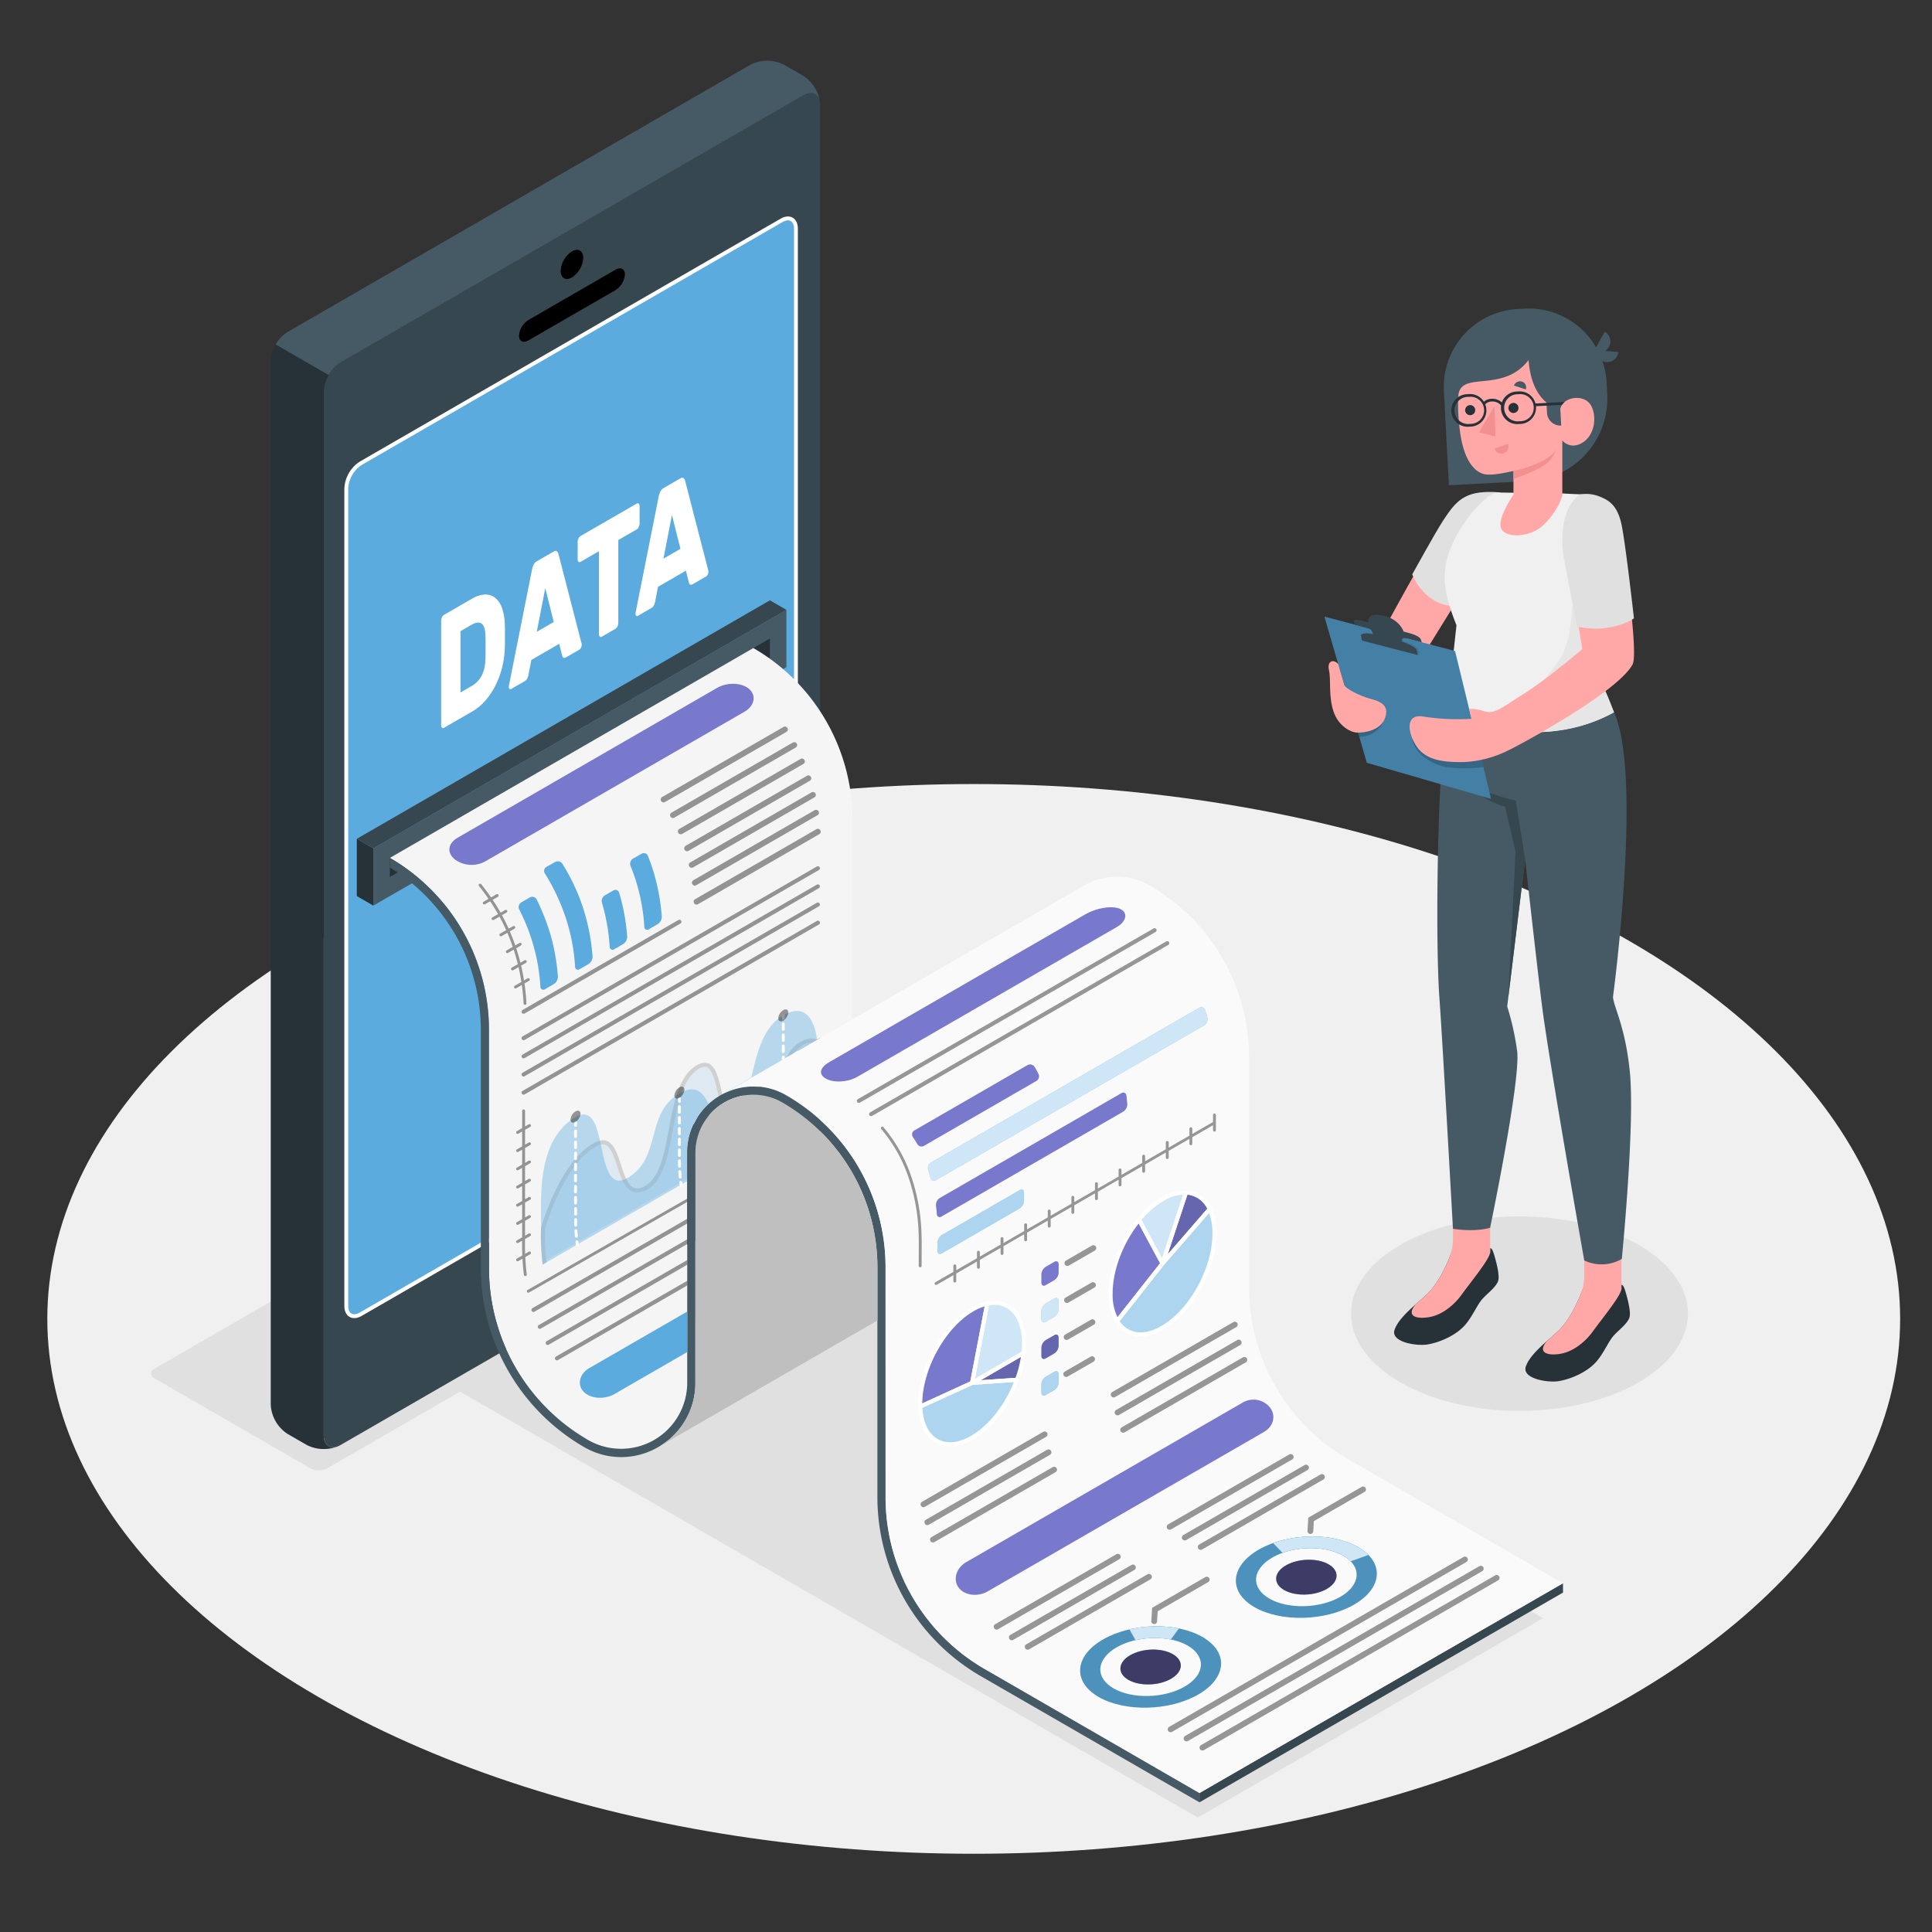 <svg xmlns="http://www.w3.org/2000/svg" xmlns:xlink="http://www.w3.org/1999/xlink" width="500" height="500" viewBox="0 0 500 500">
  <rect x="0" y="0" width="500" height="500" fill="#333333" stroke="none"/>
  <defs>
    <clipPath id="clip-path">
      <path id="Path_94" data-name="Path 94" d="M220.625,263.771,199.9,275.736l-12.738,7.348a13.579,13.579,0,0,0-1.2.695,16.884,16.884,0,0,0-8.1,14.527l-.011,59.55a16.852,16.852,0,0,1-6.832,13.665,17.251,17.251,0,0,1-10.306,3.463,16.967,16.967,0,0,1-8.517-2.316,51.317,51.317,0,0,1-25.654-44.435V266.461a51.306,51.306,0,0,0-25.655-44.435l94.075-54.316h0a51.357,51.357,0,0,1,25.666,44.456v26.908C220.635,246.769,220.625,263.771,220.625,263.771Z" fill="none"/>
    </clipPath>
    <clipPath id="clip-Mesa_de_trabajo_1">
      <rect width="500" height="500"/>
    </clipPath>
  </defs>
  <g id="Mesa_de_trabajo_1" data-name="Mesa de trabajo 1" clip-path="url(#clip-Mesa_de_trabajo_1)">
    <g id="Floor">
      <ellipse id="Floor-2" data-name="Floor" cx="239.756" cy="138.423" rx="239.756" ry="138.423" transform="translate(12.244 202.908)" fill="#f0f0f0"/>
    </g>
    <g id="Shadows">
      <ellipse id="Shadow" cx="43.59" cy="25.167" rx="43.59" ry="25.167" transform="translate(349.657 314.801)" fill="#e0e0e0"/>
      <path id="Shadow-2" data-name="Shadow" d="M115,357.806,309.98,470.381l89.365-51.595-195.019-112.6Z" fill="#e0e0e0"/>
      <path id="Shadow-3" data-name="Shadow" d="M80.34,380.008l-40.353-23.3a1.32,1.32,0,0,1,0-2.5l141.9-81.928a4.781,4.781,0,0,1,4.33,0l40.351,23.3a1.32,1.32,0,0,1,0,2.5L84.67,380.008A4.781,4.781,0,0,1,80.34,380.008Z" fill="#e0e0e0"/>
    </g>
    <g id="Device">
      <g id="Device-2" data-name="Device">
        <g id="Device-3" data-name="Device">
          <g id="Group_1" data-name="Group 1">
            <path id="Path_1" data-name="Path 1" d="M207.9,24.664,88.134,93.8a9.662,9.662,0,0,0-4.351,7.548V371.457c0,2.775,1.953,3.906,4.351,2.512L207.9,304.829a9.66,9.66,0,0,0,4.351-7.548V27.176C212.256,24.4,210.3,23.271,207.9,24.664Zm-1.919,247.729c0,2.375-1.667,3.889-3.733,5.077l-108.9,62.871c-2.055,1.188-3.734.229-3.734-2.158V126.6a8.29,8.29,0,0,1,3.734-6.474l108.9-62.861c2.066-1.2,3.733-.228,3.733,2.147Z" fill="#37474f"/>
          </g>
          <g id="Group_2" data-name="Group 2">
            <path id="Path_2" data-name="Path 2" d="M87.591,374.244a9.749,9.749,0,0,1-8.174-.27L74.436,371.1a9.6,9.6,0,0,1-4.367-7.548V93.459a8.23,8.23,0,0,1,.754-3.256,10.468,10.468,0,0,1,.518-1.046.011.011,0,0,0,.011-.011l13.705,7.915h.011a11.938,11.938,0,0,0-.755,1.6,7.927,7.927,0,0,0-.528,2.7V371.461C83.785,374.017,85.445,375.182,87.591,374.244Z" fill="#263238"/>
          </g>
          <path id="Path_3" data-name="Path 3" d="M149.055,315.663c3.8-2.192,6.876-.415,6.876,3.97a15.2,15.2,0,0,1-6.876,11.91c-3.8,2.192-6.876.415-6.876-3.97A15.2,15.2,0,0,1,149.055,315.663Z" fill="#27debf"/>
          <g id="Group_3" data-name="Group 3">
            <path id="Path_4" data-name="Path 4" d="M148.02,65.059c1.612-.931,2.919-.176,2.919,1.686A6.454,6.454,0,0,1,148.02,71.8c-1.613.932-2.92.177-2.92-1.685A6.451,6.451,0,0,1,148.02,65.059Z"/>
            <path id="Path_5" data-name="Path 5" d="M136.748,82.819,159.292,69.8c1.345-.776,2.435-.225,2.435,1.232a5.223,5.223,0,0,1-2.435,4.045L136.747,88.1c-1.345.776-2.435.224-2.435-1.232A5.225,5.225,0,0,1,136.748,82.819Z"/>
          </g>
          <path id="Path_6" data-name="Path 6" d="M205.986,272.171c0,2.375-1.667,3.889-3.733,5.076l-108.9,62.872c-2.055,1.187-3.734.228-3.734-2.158V126.377a8.291,8.291,0,0,1,3.734-6.475l108.9-62.86c2.066-1.2,3.733-.228,3.733,2.147Z" fill="#5babde" stroke="#fff" stroke-miterlimit="10" stroke-width="1"/>
          <g id="Group_4" data-name="Group 4">
            <path id="Path_7" data-name="Path 7" d="M212.213,26.485c-.313-2.265-2.124-3.084-4.3-1.823L88.13,93.8a8.871,8.871,0,0,0-3.073,3.257L71.352,89.146a8.827,8.827,0,0,1,3.084-3.235L194.194,16.758a9.618,9.618,0,0,1,8.713,0l5,2.868A9.77,9.77,0,0,1,212.213,26.485Z" fill="#455a64"/>
          </g>
        </g>
        <g id="Group_5" data-name="Group 5">
          <path id="Path_8" data-name="Path 8" d="M122.08,154.983a7.333,7.333,0,0,1,3.417-1.118,4.017,4.017,0,0,1,2.671.86,5.829,5.829,0,0,1,1.763,2.677,14.143,14.143,0,0,1,.717,4.282q.03.861.029,1.591v2.778c0,.473-.009.994-.029,1.56a24.05,24.05,0,0,1-.7,5.125,22.441,22.441,0,0,1-1.722,4.668,18.551,18.551,0,0,1-2.618,3.913,13.386,13.386,0,0,1-3.389,2.812l-7.323,4.229a.393.393,0,0,1-.514-.038.888.888,0,0,1-.217-.668V160.682a2.127,2.127,0,0,1,.217-.918,1.364,1.364,0,0,1,.514-.631Zm3.552,9.431q-.164-4.709-3.689-2.672l-2.765,1.6V179.2l2.9-1.675q3.416-1.973,3.552-6.851c.017-.6.027-1.151.027-1.666v-2.985C125.659,165.525,125.649,164.988,125.632,164.414Z" fill="#fff"/>
          <path id="Path_9" data-name="Path 9" d="M143.313,142.724q.543-.312.827-.019a1.593,1.593,0,0,1,.394.692l5.911,22.89a2.084,2.084,0,0,1,.109.565,1.742,1.742,0,0,1-.176.748,1.108,1.108,0,0,1-.42.514l-3.417,1.973q-.543.313-.774.092a.947.947,0,0,1-.284-.525l-.759-3.027-7.213,4.165-.76,3.9a3.1,3.1,0,0,1-.285.854,1.832,1.832,0,0,1-.774.8l-3.416,1.972a.321.321,0,0,1-.421-.028.731.731,0,0,1-.175-.546,3.618,3.618,0,0,1,.108-.688l5.912-29.717a5.42,5.42,0,0,1,.393-1.146,2.007,2.007,0,0,1,.827-.937Zm-4.393,20.782,4.393-2.536-2.2-8.753Z" fill="#fff"/>
          <path id="Path_10" data-name="Path 10" d="M164.792,130.323a.394.394,0,0,1,.515.037.894.894,0,0,1,.217.667v4.426a2.142,2.142,0,0,1-.217.919,1.38,1.38,0,0,1-.515.632l-4.773,2.756v21.418a2.142,2.142,0,0,1-.217.919,1.4,1.4,0,0,1-.515.632l-3.553,2.05a.391.391,0,0,1-.515-.037.888.888,0,0,1-.216-.668V142.656l-4.774,2.756a.394.394,0,0,1-.515-.037.886.886,0,0,1-.217-.668v-4.426a2.12,2.12,0,0,1,.217-.919,1.375,1.375,0,0,1,.515-.631Z" fill="#fff"/>
          <path id="Path_11" data-name="Path 11" d="M176.1,123.794c.362-.208.637-.214.828-.019a1.607,1.607,0,0,1,.393.692l5.911,22.891a2.04,2.04,0,0,1,.109.564,1.727,1.727,0,0,1-.176.748,1.116,1.116,0,0,1-.42.515l-3.417,1.972q-.543.313-.773.092a.943.943,0,0,1-.285-.524l-.759-3.028-7.213,4.165-.76,3.9a3.1,3.1,0,0,1-.285.853,1.829,1.829,0,0,1-.773.8l-3.417,1.973a.321.321,0,0,1-.421-.029.73.73,0,0,1-.175-.545,3.614,3.614,0,0,1,.108-.689l5.912-29.717a5.413,5.413,0,0,1,.393-1.145,2.014,2.014,0,0,1,.827-.938Zm-4.393,20.782,4.393-2.536-2.2-8.753Z" fill="#fff"/>
        </g>
      </g>
    </g>
    <g id="Character">
      <g id="Character-2" data-name="Character">
        <g id="Group_7" data-name="Group 7">
          <g id="Group_6" data-name="Group 6">
            <path id="Path_12" data-name="Path 12" d="M387.395,127.452c-6.352.3-8.529,1.509-11.854,5.425-3.245,3.823-18.912,32.854-18.912,32.854s2.94,8.24,9.372,7.539l12.028-19.394Z" fill="#ffa8a7"/>
          </g>
        </g>
        <path id="Path_13" data-name="Path 13" d="M388.236,127.465s-4.561-.595-7.815.582-4.88,3.532-7.121,6.954c-1.735,2.647-7.808,13.64-7.808,13.64s2.959,8.228,11.372,8.228Z" fill="#e0e0e0"/>
        <g id="Character-3" data-name="Character">
          <g id="Group_8" data-name="Group 8">
            <path id="Path_14" data-name="Path 14" d="M410,333.908v-1.377c-.542,1.615-3.06,8.565-6.879,12.048-3.036,2.77-7.178,5.968-8.231,9.055-1.1,3.211,5.763,4.289,8.6,3.787,3.3-.583,7.559-2.453,9.88-5.3,1.632-2,2.671-4.381,3.836-5.958s3.851-3.336,4.481-5.161c.346-1-.065-3.2-.551-5.053-.446-1.7-.93-3.572-1.511-3.413,0,.208,0,1.05,0,1.05a7.615,7.615,0,0,1-4.812,1.626C413.4,335.261,409.985,334.982,410,333.908Z" fill="#263238"/>
            <path id="Path_15" data-name="Path 15" d="M400.369,347.015c.941-.84,1.889-1.661,2.748-2.445,2.668-2.434,4.7-6.561,5.87-9.377a13.2,13.2,0,0,0,1.01-5.065v-5.486h9.625v8.929h0v.239l-.049.025c-.463,2-4.88,7.32-7.39,10.789-1.681,2.326-4.878,5.284-8.7,5.794C399.867,350.9,398.017,349.76,400.369,347.015Z" fill="#ffa8a7"/>
            <path id="Path_16" data-name="Path 16" d="M376.023,324.42v-1.377c-.543,1.615-3.061,8.565-6.88,12.049-3.035,2.769-7.177,5.967-8.23,9.054-1.1,3.211,5.763,4.289,8.6,3.787,3.3-.583,7.56-2.453,9.881-5.305,1.631-2,2.671-4.381,3.836-5.957s3.851-3.337,4.481-5.162c.346-1-.065-3.2-.551-5.052-.447-1.7-.93-3.573-1.511-3.414,0,.208,0,1.049,0,1.049a7.605,7.605,0,0,1-4.812,1.627C379.427,325.773,376.011,325.494,376.023,324.42Z" fill="#263238"/>
            <path id="Path_17" data-name="Path 17" d="M366.395,337.527c.942-.84,1.889-1.661,2.749-2.445,2.668-2.434,4.7-6.561,5.87-9.377a13.2,13.2,0,0,0,1.009-5.065v-5.486h9.625v8.929h0v.24l-.048.024c-.464,2-4.881,7.32-7.39,10.789-1.682,2.326-4.879,5.285-8.7,5.794C365.893,341.413,364.043,340.272,366.395,337.527Z" fill="#ffa8a7"/>
            <path id="Path_18" data-name="Path 18" d="M417.706,184.328c7.462,16.3-.269,73.706-.269,73.706.225,2.645,3.248,7.849,4.375,19.488,1.331,13.753-2.089,48.287-2.089,48.287A10.414,10.414,0,0,1,410,326.2s-9.172-52.01-10.9-65.684c-1.505-11.934-4.395-38.174-4.395-38.174l-4.643,38.11a70.915,70.915,0,0,1,2.6,11.778c.779,8.043-7.014,45.492-7.014,45.492s-3.321,1.219-9.625.29c0,0-2.756-49.7-3.483-59.386-1.22-16.272-.467-67.046,2.518-76.678Z" fill="#455a64"/>
            <path id="Path_19" data-name="Path 19" d="M394.7,222.337,392.281,207.2s-10.248-2.123-14.9-6.492c0,0,4.876,6.065,12.119,8.052l2.721,11.654-1.854,37.492Z" fill="#37474f"/>
          </g>
          <path id="Path_20" data-name="Path 20" d="M404.544,127.709h0c2.837.2,3.785.126,5.843.338,4.114.422,5.1,6.439,6.787,9.993a16.375,16.375,0,0,1,.453,12.33l-6.667,19.285s3.122,7.544,6.745,14.673c-16.729,9.337-37.618,4.429-42.648-2.385-.213-1.445,1.08-12.744,1.876-20.125-2.947-7.391-3.724-12.076-2.481-16.962,2.307-9.068,10.575-17.413,12.942-17.4Z" fill="#f0f0f0"/>
          <g id="Group_16" data-name="Group 16">
            <path id="Path_21" data-name="Path 21" d="M418.845,91.1l-3.462-.3a2.672,2.672,0,0,0,1.029-1.035,2.958,2.958,0,0,0-1.11-3.933l-2.233,4.054a20.173,20.173,0,0,0-18.513-10.012l-1.786.1a20.19,20.19,0,0,0-19.089,21.236c.612,11.5,1.289,24.372,1.289,24.372l20.776-1.106A21.366,21.366,0,0,0,415.946,102l-.154-3.036a20.15,20.15,0,0,0-1.1-5.549,2.7,2.7,0,0,0,1.006.294A2.958,2.958,0,0,0,418.845,91.1Z" fill="#455a64"/>
            <g id="Group_9" data-name="Group 9">
              <path id="Path_22" data-name="Path 22" d="M377.409,102.558a40.723,40.723,0,0,0,.171,6.616c.792,10.352,4.288,12.733,6.014,13.381s4.956.026,8.09-.669v6.121s-3.768,5.409-3.341,8.247,6.5,3.19,10.442.186a18.332,18.332,0,0,0,5.541-8.114l0-14.307s2.287,2.737,5.656.232,3.2-8.253,1.056-10.206-6.563-1.125-7.227,1.767c0,0-7.293-.612-8.221-12.624C388.809,102.025,377.839,95.651,377.409,102.558Z" fill="#ffa8a7"/>
            </g>
            <path id="Path_23" data-name="Path 23" d="M403.764,105.01l.273,5.129h0a3.494,3.494,0,0,1-3.676-3.305l-.3-5.724Z" fill="#455a64"/>
            <g id="Group_10" data-name="Group 10">
              <path id="Path_24" data-name="Path 24" d="M390.379,105.635a1.306,1.306,0,1,0,1.3-1.364A1.327,1.327,0,0,0,390.379,105.635Z" fill="#263238"/>
            </g>
            <g id="Group_11" data-name="Group 11">
              <path id="Path_25" data-name="Path 25" d="M390.292,114.82l-3.49,1.321a1.832,1.832,0,0,0,2.376,1.151A1.954,1.954,0,0,0,390.292,114.82Z" fill="#f28f8f"/>
            </g>
            <g id="Group_12" data-name="Group 12">
              <path id="Path_26" data-name="Path 26" d="M391.806,99.782l3.057.987a1.542,1.542,0,0,0-.973-2.016A1.687,1.687,0,0,0,391.806,99.782Z" fill="#455a64"/>
            </g>
            <g id="Group_13" data-name="Group 13">
              <path id="Path_27" data-name="Path 27" d="M379.176,106.2a1.306,1.306,0,1,0,1.3-1.363A1.325,1.325,0,0,0,379.176,106.2Z" fill="#263238"/>
            </g>
            <g id="Group_14" data-name="Group 14">
              <path id="Path_28" data-name="Path 28" d="M386.79,105.093,387,112.95l-4.2-1.059Z" fill="#f28f8f"/>
            </g>
            <g id="Group_15" data-name="Group 15">
              <path id="Path_29" data-name="Path 29" d="M391.684,121.886c3.311-.615,10.063-2.95,10.987-5.718a7.026,7.026,0,0,1-2.22,3.588c-1.955,1.865-8.767,4.205-8.767,4.205Z" fill="#f28f8f"/>
            </g>
          </g>
          <path id="Path_30" data-name="Path 30" d="M400.266,186.137c5.495-1.3,6.539-3.371,5.088-8.828a4.133,4.133,0,0,0-.171-.526c-1.076-2.587-5.369-1.049-5.369-1.049s1.757-2.19,3.729-4.981,2.854-7.407,3.118-10.646.792-9.725.792-9.725,4.274-2.558,2.608-7.238l6.6-4.056,1.242.864a16.773,16.773,0,0,1-.275,10.418l-6.667,19.285a109.145,109.145,0,0,1,6.745,14.673c-12.329,6.881-26.91,6.022-35.745,2.368A48.771,48.771,0,0,0,400.266,186.137Z" fill="#e6e6e6"/>
          <path id="Path_31" data-name="Path 31" d="M404.941,104.021l-7.557.4a4.223,4.223,0,0,0-4.3-3.128l-.651.035a4.223,4.223,0,0,0-3.753,2.815,3.624,3.624,0,0,0-2.515-.939,3.1,3.1,0,0,0-2.139.764,4.2,4.2,0,0,0-3.787-1.991l-.65.034a4.218,4.218,0,0,0,.448,8.425l.651-.034a4.223,4.223,0,0,0,3.988-4.437,4.168,4.168,0,0,0-.309-1.324,2.33,2.33,0,0,1,1.8-.726,2.784,2.784,0,0,1,2.286,1.015l.034-.023a4.269,4.269,0,0,0-.042.857,4.223,4.223,0,0,0,4.436,3.988l.651-.034a4.224,4.224,0,0,0,3.989-4.437c0-.053-.019-.1-.024-.154l6.758-.36A3.639,3.639,0,0,1,404.941,104.021Zm-24.29,5.673-.651.035a3.507,3.507,0,0,1-.372-7l.65-.035a3.507,3.507,0,1,1,.373,7Zm12.844-.684-.65.035a3.507,3.507,0,0,1-.373-7l.65-.035a3.507,3.507,0,1,1,.373,7Z" fill="#263238"/>
        </g>
        <g id="Group_24" data-name="Group 24">
          <g id="Group_17" data-name="Group 17">
            <path id="Path_32" data-name="Path 32" d="M342.777,159.6l33.785,8.9,9.3,38.226-32.121-9.329Z" fill="#5babde"/>
            <path id="Path_33" data-name="Path 33" d="M342.777,159.6l33.785,8.9,9.3,38.226-32.121-9.329Z" opacity="0.25"/>
            <path id="Path_34" data-name="Path 34" d="M365.542,191.168c.215,2.069,1.665,4.463,5.886,6.479s12.443.89,12.443.89l-1.144-4.705Z" opacity="0.2"/>
          </g>
          <g id="Group_18" data-name="Group 18" opacity="0.2">
            <path id="Path_35" data-name="Path 35" d="M358.043,186.666c-.313.857-1.827,3.755-6.221,4.109l-.342-1.179Z"/>
          </g>
          <g id="Group_19" data-name="Group 19" opacity="0.1">
            <path id="Path_36" data-name="Path 36" d="M352.955,165.668l-.279-1.289c-.154-.712,1.829-.742,4.429-.068l4.978,1.291c2.6.674,4.831,1.8,4.985,2.509l.279,1.289Z"/>
          </g>
          <g id="Group_20" data-name="Group 20">
            <path id="Path_37" data-name="Path 37" d="M350.36,160.824c-.1-.445.705-.561,1.794-.261l1.972.545s-.588-2.787,3.786-1.813,5.33,4.139,5.33,4.139l2.1.6c1.163.33,2.216.957,2.354,1.4l.249.8-17.4-4.583S350.458,161.269,350.36,160.824Z" fill="#37474f"/>
          </g>
          <g id="Group_21" data-name="Group 21">
            <path id="Path_38" data-name="Path 38" d="M352.757,162.2c1.6.384,2.257.6,2.5,1.693.272,1.253.383,2.173.383,2.173l7.7,2.035s-.372-1.586-.491-2.205.143-.991,1.369-.666l.1-.491-12.07-3.073Z" fill="#37474f"/>
          </g>
          <g id="Group_22" data-name="Group 22">
            <path id="Path_39" data-name="Path 39" d="M352.492,165.789l-.279-1.289c-.154-.711,1.829-.742,4.429-.068l4.978,1.291c2.6.674,4.831,1.8,4.985,2.51l.279,1.288Z" fill="#37474f"/>
          </g>
          <g id="Group_23" data-name="Group 23">
            <path id="Path_40" data-name="Path 40" d="M346.337,171.868s1.264,4.322,1.553,5.352,4.075,2.882,6.558,3.564,5.2,1.491,4.024,4.964c-1.083,3.2-5.17,3.932-7.25,3.842s-4.93-2.079-6.052-5.285c-1.431-4.089-.66-8.456-1.228-10.844S345.093,170.444,346.337,171.868Z" fill="#ffa8a7"/>
          </g>
        </g>
        <g id="Group_25" data-name="Group 25">
          <path id="Path_41" data-name="Path 41" d="M409.622,127.976c4.381.278,8.91,2.651,9.6,7.913s4.948,32.96,3.276,36.078c-3.867,7.21-29.368,20.923-31.9,22.1a28.572,28.572,0,0,1-11.766,3.155c-3.976.045-9.268-.086-11.943-3.681-2.374-3.191-3.716-9.079,1.648-8.066a58.109,58.109,0,0,0,12.292.54l-.624-2.568a12.224,12.224,0,0,1,4.093.668c2.676.8,5.108-1.5,9.833-4.423,6.094-3.765,15.368-11.725,15.368-11.725l-3.782-23.127S405.586,134.838,409.622,127.976Z" fill="#ffa8a7"/>
          <path id="Path_42" data-name="Path 42" d="M408.829,127.976a9.32,9.32,0,0,1,4.92.442c2.575.981,4.86,2.285,5.929,7.471s3.184,24.142,3.184,24.142-5.61,4.057-14.747,2.129l-3.283-17.2S402.275,132.918,408.829,127.976Z" fill="#e0e0e0"/>
        </g>
      </g>
    </g>
    <g id="Analysis">
      <g id="Analysis-2" data-name="Analysis">
        <g id="Group_28" data-name="Group 28">
          <g id="Group_26" data-name="Group 26">
            <path id="Path_43" data-name="Path 43" d="M96.617,219.555l106.9-61.72v14.812L96.616,234.37Z" fill="#455a64"/>
            <path id="Path_44" data-name="Path 44" d="M100.894,222.026v4.936l98.352-56.783v-4.938Z" fill="#263238"/>
            <path id="Path_45" data-name="Path 45" d="M96.617,219.555l-4.276-2.469,106.906-61.721,4.275,2.47Z" fill="#37474f"/>
            <path id="Path_46" data-name="Path 46" d="M92.34,217.087l4.276,2.469V234.37l-4.275-2.47Z" fill="#263238"/>
          </g>
          <g id="Group_27" data-name="Group 27">
            <path id="Path_47" data-name="Path 47" d="M404.508,412.157l-94.086,54.284v-2.411L404.5,409.747Z" fill="#37474f"/>
            <path id="Path_48" data-name="Path 48" d="M220.625,263.771,199.9,275.736l-12.738,7.348a13.579,13.579,0,0,0-1.2.695,16.884,16.884,0,0,0-8.1,14.527l-.011,59.55a16.852,16.852,0,0,1-6.832,13.665,17.251,17.251,0,0,1-10.306,3.463,16.967,16.967,0,0,1-8.517-2.316,51.317,51.317,0,0,1-25.654-44.435V266.461a51.306,51.306,0,0,0-25.655-44.435l94.075-54.316h0a51.357,51.357,0,0,1,25.666,44.456v26.908C220.635,246.769,220.625,263.771,220.625,263.771Z" fill="#f5f5f5"/>
            <path id="Path_49" data-name="Path 49" d="M254.838,431.931a51.288,51.288,0,0,1-25.654-44.425l-.006-59.587a51.162,51.162,0,0,0-4.032-19.928,52.667,52.667,0,0,0-2.842-5.727,51.317,51.317,0,0,0-18.78-18.77h0a17.1,17.1,0,0,0-25.645,14.823l0,6.069-.013-6.08-.011,59.55,0-12.39v12.368A17.117,17.117,0,0,1,152.2,372.668a51.316,51.316,0,0,1-25.655-44.435V266.461a51.312,51.312,0,0,0-25.655-44.435v2.463a49.325,49.325,0,0,1,23.549,41.972v61.772a53.563,53.563,0,0,0,26.708,46.256,19.011,19.011,0,0,0,19.212,0c.368-.21.726-.431,1.084-.673l.032-.021a19,19,0,0,0,8.485-15.939l.01-59.55a15,15,0,0,1,22.5-12.991,49.3,49.3,0,0,1,24.6,42.6v13.826l0,45.761a53.575,53.575,0,0,0,26.708,46.256l56.635,32.681v-2.411Z" fill="#455a64"/>
            <path id="Path_50" data-name="Path 50" d="M404.5,409.747l-94.076,54.284-55.583-32.1a51.288,51.288,0,0,1-25.654-44.425l-.005-59.587a51.18,51.18,0,0,0-4.032-19.928,52.677,52.677,0,0,0-2.843-5.727,51.317,51.317,0,0,0-18.78-18.77,16.9,16.9,0,0,0-16.36-.41l12.738-7.348,25.628-14.8,54.858-31.666.136-.084a16.924,16.924,0,0,1,17.075.01,51.309,51.309,0,0,1,25.655,44.436l.005,59.576a51.318,51.318,0,0,0,25.655,44.435Z" fill="#fafafa"/>
            <path id="Path_51" data-name="Path 51" d="M227.073,327.919a49.3,49.3,0,0,0-24.6-42.6,15,15,0,0,0-22.5,12.991l-.01,59.55a19,19,0,0,1-8.485,15.939l-.032.021c-.358.242-.716.463-1.084.673l56.711-32.744Z" fill="#e0e0e0"/>
            <path id="Path_52" data-name="Path 52" d="M227.073,327.919a49.3,49.3,0,0,0-24.6-42.6,15,15,0,0,0-22.5,12.991l-.01,59.55a19,19,0,0,1-8.485,15.939l-.032.021c-.358.242-.716.463-1.084.673l56.711-32.744Z" opacity="0.15"/>
          </g>
        </g>
        <g id="Group_68" data-name="Group 68">
          <g id="Group_67" data-name="Group 67" clip-path="url(#clip-path)">
            <g id="Group_66" data-name="Group 66">
              <path id="Path_53" data-name="Path 53" d="M117.6,222.322a7.323,7.323,0,0,0,7.988.6l67.13-38.758c2.517-1.454,3.112-4.173,1.142-5.871s-5.744-1.727-8.262-.274L118.438,216.8C115.92,218.253,115.623,220.63,117.6,222.322Z" fill="#7878cc"/>
              <g id="Group_29" data-name="Group 29">
                <path id="Path_54" data-name="Path 54" d="M171.727,207.662a.746.746,0,0,1-.375-1.392l31.388-18.122a.746.746,0,1,1,.746,1.291L172.1,207.562A.75.75,0,0,1,171.727,207.662Z" opacity="0.4"/>
              </g>
              <g id="Group_30" data-name="Group 30">
                <path id="Path_55" data-name="Path 55" d="M174.149,211.7a.746.746,0,0,1-.374-1.392l31.387-18.122a.746.746,0,1,1,.746,1.291L174.521,211.6A.741.741,0,0,1,174.149,211.7Z" opacity="0.4"/>
              </g>
              <g id="Group_31" data-name="Group 31">
                <path id="Path_56" data-name="Path 56" d="M176.184,215.912a.746.746,0,0,1-.374-1.392L207.2,196.4a.746.746,0,0,1,.746,1.291l-31.387,18.123A.743.743,0,0,1,176.184,215.912Z" opacity="0.4"/>
              </g>
              <g id="Group_32" data-name="Group 32">
                <path id="Path_57" data-name="Path 57" d="M177.819,220.289a.746.746,0,0,1-.374-1.392l31.386-18.122a.746.746,0,1,1,.746,1.292l-31.386,18.121A.741.741,0,0,1,177.819,220.289Z" opacity="0.4"/>
              </g>
              <g id="Group_33" data-name="Group 33">
                <path id="Path_58" data-name="Path 58" d="M179.014,224.579a.746.746,0,0,1-.375-1.392l31.387-18.122a.746.746,0,0,1,.746,1.292l-31.386,18.121A.741.741,0,0,1,179.014,224.579Z" opacity="0.4"/>
              </g>
              <g id="Group_34" data-name="Group 34">
                <path id="Path_59" data-name="Path 59" d="M179.821,229.19a.746.746,0,0,1-.375-1.392l31.387-18.123a.746.746,0,0,1,.746,1.292l-31.386,18.122A.744.744,0,0,1,179.821,229.19Z" opacity="0.4"/>
              </g>
              <g id="Group_35" data-name="Group 35">
                <path id="Path_60" data-name="Path 60" d="M180.26,234.11a.746.746,0,0,1-.375-1.392L211.273,214.6a.746.746,0,1,1,.746,1.292l-31.387,18.121A.741.741,0,0,1,180.26,234.11Z" opacity="0.4"/>
              </g>
              <g id="Group_36" data-name="Group 36">
                <path id="Path_61" data-name="Path 61" d="M135.509,269.2a.526.526,0,0,1-.264-.982l76.158-43.97a.526.526,0,0,1,.527.911l-76.158,43.97A.525.525,0,0,1,135.509,269.2Z" opacity="0.4"/>
                <path id="Path_62" data-name="Path 62" d="M135.509,273.9a.526.526,0,0,1-.264-.981L211.4,228.943a.526.526,0,0,1,.527.911l-76.158,43.971A.515.515,0,0,1,135.509,273.9Z" opacity="0.4"/>
                <path id="Path_63" data-name="Path 63" d="M135.509,278.6a.527.527,0,0,1-.264-.982L211.4,233.644a.526.526,0,1,1,.527.911l-76.158,43.971A.525.525,0,0,1,135.509,278.6Z" opacity="0.4"/>
                <path id="Path_64" data-name="Path 64" d="M135.509,283.3a.526.526,0,0,1-.264-.982l76.158-43.97a.526.526,0,1,1,.527.91l-76.158,43.971A.525.525,0,0,1,135.509,283.3Z" opacity="0.4"/>
              </g>
              <g id="Group_41" data-name="Group 41">
                <g id="Group_38" data-name="Group 38">
                  <g id="Group_37" data-name="Group 37">
                    <path id="Path_65" data-name="Path 65" d="M135.509,262.361a.527.527,0,0,1-.264-.982l40.319-23.28a.526.526,0,1,1,.527.911l-40.319,23.28A.525.525,0,0,1,135.509,262.361Z" opacity="0.4"/>
                  </g>
                </g>
                <g id="Group_39" data-name="Group 39">
                  <path id="Path_66" data-name="Path 66" d="M134.372,235.369a49.624,49.624,0,0,1,3.734,9.528,49.123,49.123,0,0,1,1.745,10.429.761.761,0,0,0,1.236.654l2.242-1.294a2.294,2.294,0,0,0,1.053-1.971,53.483,53.483,0,0,0-1.887-10.733,57.814,57.814,0,0,0-3.608-9.22,1.271,1.271,0,0,0-1.771-.5l-2.205,1.273A1.4,1.4,0,0,0,134.372,235.369Z" fill="#5babde"/>
                </g>
                <g id="Group_40" data-name="Group 40">
                  <path id="Path_67" data-name="Path 67" d="M141.022,226.062a52.989,52.989,0,0,1,5.4,11.5,49.694,49.694,0,0,1,2.408,12.587.752.752,0,0,0,1.222.656l2.241-1.294a2.314,2.314,0,0,0,1.063-1.973,53.836,53.836,0,0,0-2.451-12.564,51.634,51.634,0,0,0-5.359-11.425,1.425,1.425,0,0,0-1.869-.462l-2.231,1.24A1.2,1.2,0,0,0,141.022,226.062Z" fill="#5babde"/>
                </g>
                <path id="Path_68" data-name="Path 68" d="M155.377,232.391" fill="#27debf"/>
                <path id="Path_69" data-name="Path 69" d="M158.72,230.461l-2.2,1.272a1.708,1.708,0,0,0-.733,1.909,51.339,51.339,0,0,1,2,11.337.751.751,0,0,0,1.222.655l2.241-1.294a2.314,2.314,0,0,0,1.063-1.973,53.532,53.532,0,0,0-2.065-11.305A1,1,0,0,0,158.72,230.461Z" fill="#5babde"/>
                <path id="Path_70" data-name="Path 70" d="M167.684,221.517a1.126,1.126,0,0,0-1.646-.565l-2.22,1.263a1.539,1.539,0,0,0-.642,1.867q.6,1.509,1.161,3.136a49.694,49.694,0,0,1,2.408,12.587.751.751,0,0,0,1.222.656l2.241-1.294a2.316,2.316,0,0,0,1.062-1.973,53.786,53.786,0,0,0-2.451-12.564Q168.29,223.033,167.684,221.517Z" fill="#5babde"/>
                <path id="Path_71" data-name="Path 71" d="M137.056,253.329a.37.37,0,0,0-.509-.136l-.938.541c-.2-1.294-.447-2.575-.741-3.835l1.268-.732a.373.373,0,0,0-.372-.646l-1.087.627c-.316-1.269-.668-2.524-1.075-3.755l1.207-.7a.373.373,0,0,0-.373-.646l-1.086.627c-.416-1.2-.863-2.384-1.365-3.543l-.043-.1,1.2-.691a.372.372,0,1,0-.372-.645l-1.13.652q-.781-1.759-1.73-3.5l1.194-.69a.372.372,0,1,0-.372-.645l-1.183.683c-.632-1.117-1.319-2.225-2.052-3.323l1.343-.775a.373.373,0,1,0-.373-.645l-1.389.8c-.791-1.15-1.63-2.289-2.528-3.411a.373.373,0,1,0-.582.466q1.311,1.639,2.463,3.319l-1.28.739a.373.373,0,0,0,.186.7.379.379,0,0,0,.186-.05l1.326-.766q1.1,1.646,2.054,3.322l-1.487.859a.372.372,0,1,0,.372.645l1.476-.852q.948,1.737,1.727,3.5l-1.539.889a.373.373,0,1,0,.373.645l1.471-.849.006.013c.514,1.188.972,2.4,1.394,3.631l-1.574.908a.373.373,0,1,0,.372.646l1.454-.839c.4,1.233.75,2.491,1.061,3.762l-1.56.9a.373.373,0,0,0,.186.7.366.366,0,0,0,.186-.05l1.378-.795c.289,1.264.523,2.548.722,3.846l-1.689.975a.373.373,0,1,0,.373.645l1.442-.833q.327,2.361.454,4.787a.373.373,0,0,0,.373.354h.019a.372.372,0,0,0,.353-.392c-.091-1.74-.264-3.456-.507-5.147l1.183-.683A.372.372,0,0,0,137.056,253.329Z" opacity="0.4"/>
              </g>
              <g id="Group_60" data-name="Group 60">
                <g id="Group_44" data-name="Group 44" opacity="0.15">
                  <g id="Group_42" data-name="Group 42">
                    <path id="Path_72" data-name="Path 72" d="M140.875,326.416a60.636,60.636,0,0,1-.339-8.478c.306-1.085,4.848-16.674,13.2-21.533a5.708,5.708,0,0,1,1.647-.688,3.079,3.079,0,0,1,.684-.081c2.215,0,3.208,3.082,4.169,6.063a30.172,30.172,0,0,0,1.319,3.584c.569,1.2,1.539,2.791,3.383,2.791a4.673,4.673,0,0,0,2.29-.707c4.017-2.289,5.172-8.487,6.4-15.05a74.223,74.223,0,0,1,1.972-8.692c1.219-3.831,2.8-6.2,4.974-7.463a3.857,3.857,0,0,1,1.859-.607c2.328,0,3.209,4.148,4.062,8.158a33.4,33.4,0,0,0,1.692,6.145c.849,1.933,1.965,2.873,3.41,2.873a4.856,4.856,0,0,0,2.409-.756c4.93-2.846,6.422-7.671,7.864-12.336,1.226-3.961,2.382-7.7,5.634-9.594a4.869,4.869,0,0,1,2.418-.759,3.042,3.042,0,0,1,1.064.188,20.8,20.8,0,0,1,.157,2.233l.054,9.445c.088,1.806.208,3.226.375,4.447Z" fill="#5babde"/>
                  </g>
                  <g id="Group_43" data-name="Group 43">
                    <path id="Path_73" data-name="Path 73" d="M212.144,285.876c-.211-1.411-.337-3.011-.421-4.727l-.053-9.443a21.61,21.61,0,0,0-.2-2.6,3.583,3.583,0,0,0-1.548-.347h0a5.351,5.351,0,0,0-2.684.831c-7.253,4.222-4.485,16.728-13.5,21.928a4.361,4.361,0,0,1-2.145.687c-1.344,0-2.25-1.016-2.929-2.56-2.121-4.785-2.063-14.617-6.236-14.617a4.329,4.329,0,0,0-2.123.679c-2.579,1.494-4.126,4.347-5.21,7.758-2.685,8.422-2.527,20.254-8.128,23.444a4.176,4.176,0,0,1-2.03.639c-1.332,0-2.211-1.027-2.907-2.492-1.733-3.633-2.342-9.947-5.963-9.947a3.626,3.626,0,0,0-.795.094,6.2,6.2,0,0,0-1.8.747c-8.906,5.18-13.465,21.907-13.465,21.907a60.941,60.941,0,0,0,.434,9.414l1.031-.6c-.053-.291-.1-.547-.162-1.122a60.014,60.014,0,0,1-.254-7.535c.422-1.475,4.887-16.472,12.949-21.161a5.187,5.187,0,0,1,1.5-.628,2.576,2.576,0,0,1,.564-.068c1.831,0,2.765,2.9,3.668,5.7a30.584,30.584,0,0,0,1.344,3.648c.364.765,1.469,3.092,3.858,3.092a5.167,5.167,0,0,0,2.552-.776c4.229-2.409,5.4-8.724,6.651-15.41a74.048,74.048,0,0,1,1.958-8.63c1.175-3.7,2.68-5.976,4.733-7.165a3.367,3.367,0,0,1,1.6-.538c1.9,0,2.776,4.113,3.547,7.741a33.821,33.821,0,0,0,1.725,6.246c.93,2.116,2.24,3.189,3.893,3.189a5.35,5.35,0,0,0,2.671-.827c5.11-2.949,6.7-8.1,8.1-12.636,1.194-3.86,2.321-7.505,5.4-9.3a4.366,4.366,0,0,1,2.153-.687h0a2.521,2.521,0,0,1,.58.065c.113,1.067.115,1.822.115,1.835l.054,9.489c.08,1.628.187,2.958.334,4.117a7.34,7.34,0,0,0,.2,1.1l.936-.539"/>
                  </g>
                </g>
                <g id="Group_45" data-name="Group 45" opacity="0.4">
                  <path id="Path_74" data-name="Path 74" d="M140.015,313.092v4.766a60.21,60.21,0,0,0,.43,9.413l71.694-41.393c-.207-1.408-.337-3.012-.422-4.733l-.051-9.437s0-14.1-8.96-8.93c-9.417,5.437-6.754,22.7-13.439,26.563-6.745,3.895-4.48-11.516-13.44-6.343s-4.48,16.689-13.439,21.862-4.48-20.918-13.44-15.745S139.988,307.135,140.015,313.092Z" fill="#5babde"/>
                </g>
                <g id="Group_46" data-name="Group 46">
                  <path id="Path_75" data-name="Path 75" d="M136.733,334.546a.373.373,0,0,1-.185-.7l76.258-43.664a.373.373,0,0,1,.37.647L136.918,334.5A.374.374,0,0,1,136.733,334.546Z" opacity="0.4"/>
                </g>
                <g id="Group_50" data-name="Group 50">
                  <g id="Group_47" data-name="Group 47">
                    <path id="Path_76" data-name="Path 76" d="M148.947,291.628a.374.374,0,0,1-.373-.373v-.746a.374.374,0,1,1,.747,0l0,.746A.373.373,0,0,1,148.947,291.628Z" fill="#fff"/>
                  </g>
                  <g id="Group_48" data-name="Group 48">
                    <path id="Path_77" data-name="Path 77" d="M149.162,320.31a.374.374,0,0,1-.371-.34c-.044-.476-.081-.957-.111-1.439a.373.373,0,0,1,.349-.4.345.345,0,0,1,.395.349q.045.714.109,1.419a.371.371,0,0,1-.337.4Zm-.175-2.861a.374.374,0,0,1-.373-.368c-.006-.414-.011-.895-.015-1.438a.374.374,0,0,1,.37-.376.343.343,0,0,1,.376.37c0,.541.009,1.02.015,1.433a.373.373,0,0,1-.367.379Zm-.024-2.869a.373.373,0,0,1-.373-.371l-.008-1.436a.373.373,0,0,1,.372-.374h0a.373.373,0,0,1,.373.372l.007,1.434a.374.374,0,0,1-.371.375Zm-.014-2.869a.373.373,0,0,1-.373-.372l0-1.434a.374.374,0,0,1,.372-.374h0a.373.373,0,0,1,.373.372l0,1.434a.374.374,0,0,1-.373.374Zm-.006-2.869a.374.374,0,0,1-.373-.373v-1.435a.373.373,0,0,1,.746,0v1.435A.374.374,0,0,1,148.943,308.842Zm0-2.87a.374.374,0,0,1-.373-.373v-1.434a.373.373,0,1,1,.746,0V305.6A.373.373,0,0,1,148.94,305.972Zm0-2.868a.374.374,0,0,1-.373-.373V301.3a.373.373,0,0,1,.746,0v1.434A.373.373,0,0,1,148.94,303.1Zm0-2.869h0a.374.374,0,0,1-.372-.374v-1.433a.373.373,0,1,1,.746,0v1.435A.373.373,0,0,1,148.94,300.235Zm0-2.868h0a.374.374,0,0,1-.372-.374v-1.435a.373.373,0,1,1,.746,0v1.437A.373.373,0,0,1,148.942,297.367Zm0-2.869a.374.374,0,0,1-.373-.373l0-1.43a.377.377,0,0,1,.373-.375h0a.371.371,0,0,1,.372.371l0,1.434A.373.373,0,0,1,148.944,294.5Z" fill="#fff"/>
                  </g>
                  <g id="Group_49" data-name="Group 49">
                    <path id="Path_78" data-name="Path 78" d="M149.4,322.471a.374.374,0,0,1-.37-.324c-.033-.248-.065-.5-.094-.746a.372.372,0,0,1,.74-.086c.029.245.061.489.094.733a.373.373,0,0,1-.321.419A.271.271,0,0,1,149.4,322.471Z" fill="#fff"/>
                  </g>
                </g>
                <g id="Group_54" data-name="Group 54">
                  <g id="Group_51" data-name="Group 51">
                    <path id="Path_79" data-name="Path 79" d="M202.715,263.9a.375.375,0,0,1-.373-.374v-.748a.373.373,0,0,1,.373-.371h0a.373.373,0,0,1,.372.374v.745A.374.374,0,0,1,202.715,263.9Z" fill="#fff"/>
                  </g>
                  <g id="Group_52" data-name="Group 52">
                    <path id="Path_80" data-name="Path 80" d="M202.93,292.579a.373.373,0,0,1-.371-.339c-.044-.476-.081-.957-.111-1.439a.372.372,0,0,1,.348-.4.359.359,0,0,1,.4.348q.045.714.109,1.419a.37.37,0,0,1-.337.4Zm-.175-2.86a.373.373,0,0,1-.373-.368c-.006-.413-.011-.894-.015-1.437a.373.373,0,0,1,.37-.376h0a.374.374,0,0,1,.373.37c0,.54.009,1.019.015,1.433a.373.373,0,0,1-.368.378Zm-.025-2.87a.375.375,0,0,1-.374-.371l-.007-1.437a.374.374,0,0,1,.372-.374h0a.374.374,0,0,1,.374.372l.007,1.435a.374.374,0,0,1-.371.375Zm-.013-2.869a.374.374,0,0,1-.373-.373l0-1.434a.374.374,0,0,1,.372-.374h0a.373.373,0,0,1,.373.372l0,1.434a.375.375,0,0,1-.372.375Zm-.006-2.869a.374.374,0,0,1-.373-.373V279.3a.373.373,0,0,1,.746,0v1.434A.373.373,0,0,1,202.711,281.111Zm0-2.869a.374.374,0,0,1-.373-.373v-1.434a.373.373,0,1,1,.746,0v1.434A.374.374,0,0,1,202.708,278.242Zm0-2.867a.374.374,0,0,1-.373-.373v-1.435a.373.373,0,0,1,.746,0V275A.374.374,0,0,1,202.708,275.375Zm0-2.871h0a.373.373,0,0,1-.372-.374V270.7a.373.373,0,0,1,.746,0v1.435A.373.373,0,0,1,202.708,272.5Zm0-2.868h0a.373.373,0,0,1-.372-.374v-1.434a.373.373,0,1,1,.746,0v1.436A.373.373,0,0,1,202.709,269.636Zm0-2.868h0a.374.374,0,0,1-.372-.374V264.96a.373.373,0,1,1,.746,0V266.4A.373.373,0,0,1,202.712,266.768Z" fill="#fff"/>
                  </g>
                  <g id="Group_53" data-name="Group 53">
                    <path id="Path_81" data-name="Path 81" d="M203.173,294.74a.375.375,0,0,1-.37-.324c-.033-.246-.065-.495-.1-.743a.372.372,0,0,1,.325-.415.362.362,0,0,1,.415.325q.045.367.1.735a.375.375,0,0,1-.321.419A.4.4,0,0,1,203.173,294.74Z" fill="#fff"/>
                  </g>
                </g>
                <g id="Group_58" data-name="Group 58">
                  <g id="Group_55" data-name="Group 55">
                    <path id="Path_82" data-name="Path 82" d="M175.828,285.41a.374.374,0,0,1-.374-.373v-.746a.374.374,0,0,1,.747,0v.746A.374.374,0,0,1,175.828,285.41Z" fill="#fff"/>
                  </g>
                  <g id="Group_56" data-name="Group 56">
                    <path id="Path_83" data-name="Path 83" d="M176.043,304.991a.373.373,0,0,1-.371-.338c-.044-.467-.08-.935-.11-1.407a.374.374,0,0,1,.349-.4.354.354,0,0,1,.4.349q.045.7.108,1.384a.373.373,0,0,1-.337.406Zm-.176-2.794a.374.374,0,0,1-.373-.37l-.017-1.4a.373.373,0,0,1,.369-.377h0a.372.372,0,0,1,.373.369l.017,1.4a.375.375,0,0,1-.369.378Zm-.028-2.8a.373.373,0,0,1-.373-.371l-.007-1.4a.372.372,0,0,1,.371-.375h0a.373.373,0,0,1,.373.371l.007,1.4a.373.373,0,0,1-.371.375Zm-.011-2.8a.375.375,0,0,1-.374-.372l0-1.4a.375.375,0,0,1,.373-.375h0a.374.374,0,0,1,.373.372l0,1.4a.374.374,0,0,1-.372.374Zm0-2.8a.375.375,0,0,1-.374-.374v-1.4a.374.374,0,0,1,.747,0v1.4A.375.375,0,0,1,175.824,293.8Zm0-2.8h0a.374.374,0,0,1-.373-.374v-1.4a.373.373,0,0,1,.747,0v1.4A.373.373,0,0,1,175.824,291.006Zm0-2.8h0a.375.375,0,0,1-.373-.374v-1.4a.373.373,0,0,1,.747,0v1.4A.374.374,0,0,1,175.826,288.208Z" fill="#fff"/>
                  </g>
                  <g id="Group_57" data-name="Group 57">
                    <path id="Path_84" data-name="Path 84" d="M176.284,307.121a.375.375,0,0,1-.37-.324c-.033-.247-.065-.5-.1-.745a.373.373,0,1,1,.741-.089c.029.246.061.491.094.735a.375.375,0,0,1-.321.42A.394.394,0,0,1,176.284,307.121Z" fill="#fff"/>
                  </g>
                </g>
                <g id="Group_59" data-name="Group 59">
                  <path id="Path_85" data-name="Path 85" d="M148.94,287.639c.712-.411,1.289-.138,1.289.609a2.726,2.726,0,0,1-1.289,2.1c-.712.411-1.289.139-1.289-.609A2.723,2.723,0,0,1,148.94,287.639Z" opacity="0.4"/>
                </g>
                <path id="Path_86" data-name="Path 86" d="M175.827,281.418c.712-.411,1.29-.138,1.29.609a2.727,2.727,0,0,1-1.29,2.1c-.712.411-1.289.139-1.289-.608A2.729,2.729,0,0,1,175.827,281.418Z" opacity="0.4"/>
                <path id="Path_87" data-name="Path 87" d="M202.706,261.425c.712-.411,1.29-.139,1.29.608a2.727,2.727,0,0,1-1.29,2.1c-.712.411-1.289.138-1.289-.609A2.726,2.726,0,0,1,202.706,261.425Z" opacity="0.4"/>
                <path id="Path_88" data-name="Path 88" d="M137.229,296.321a.373.373,0,0,0-.373-.645l-.974.562v-3.85l1.348-.778a.373.373,0,0,0-.373-.646l-.975.563v-4.054a.374.374,0,0,0-.747,0v4.485l-1.35.78a.373.373,0,1,0,.372.646l.978-.565v3.85l-1.351.78a.373.373,0,0,0,.186.7.382.382,0,0,0,.186-.05l.979-.566v3.85l-1.352.781a.373.373,0,1,0,.372.646l.98-.566v3.849l-1.353.782a.373.373,0,1,0,.372.646l.981-.567v3.85l-1.355.782a.373.373,0,1,0,.373.645l.982-.567v3.85l-1.356.783a.373.373,0,1,0,.373.646l.983-.568v3.849l-1.357.784a.373.373,0,1,0,.373.645l.977-.564c-.022,1.279-.011,2.555.045,3.824l-1.4.8a.373.373,0,0,0,.186.7.366.366,0,0,0,.186-.05l1.069-.617c.081,1.4.2,2.792.375,4.164a.373.373,0,0,0,.37.325l.047,0a.372.372,0,0,0,.323-.417c-.188-1.476-.317-2.974-.394-4.485l1.283-.741a.372.372,0,1,0-.372-.645l-.943.544c-.047-1.272-.06-2.551-.028-3.834l1.344-.776a.373.373,0,1,0-.372-.646l-.969.56V315.94l1.342-.776a.372.372,0,1,0-.372-.645l-.97.56v-3.85l1.344-.775a.373.373,0,0,0-.373-.646l-.971.561v-3.85l1.345-.777a.373.373,0,0,0-.373-.645l-.972.561v-3.849l1.345-.777a.373.373,0,0,0-.372-.646l-.973.562V297.1Z" opacity="0.4"/>
              </g>
              <path id="Path_89" data-name="Path 89" d="M230.664,319.417l-71.626,41.354c-2.518,1.453-6.167,1.28-7.971-.575s-1.066-4.685,1.452-6.138l71.6-41.343a6.538,6.538,0,0,1,7.675.869C233.609,315.436,233.181,317.963,230.664,319.417Z" fill="#5babde"/>
              <g id="Group_65" data-name="Group 65">
                <g id="Group_61" data-name="Group 61">
                  <path id="Path_90" data-name="Path 90" d="M138.058,339.533a.526.526,0,0,1-.263-.982l80.677-46.58a.526.526,0,1,1,.526.911l-80.677,46.58A.513.513,0,0,1,138.058,339.533Z" opacity="0.4"/>
                </g>
                <g id="Group_62" data-name="Group 62">
                  <path id="Path_91" data-name="Path 91" d="M139.707,343.895a.526.526,0,0,1-.263-.982l80.689-46.588a.526.526,0,1,1,.527.911l-80.69,46.588A.513.513,0,0,1,139.707,343.895Z" opacity="0.4"/>
                </g>
                <g id="Group_63" data-name="Group 63">
                  <path id="Path_92" data-name="Path 92" d="M141.743,348.077a.526.526,0,0,1-.263-.982l80.7-46.593a.526.526,0,1,1,.527.911l-80.7,46.593A.515.515,0,0,1,141.743,348.077Z" opacity="0.4"/>
                </g>
                <g id="Group_64" data-name="Group 64">
                  <path id="Path_93" data-name="Path 93" d="M144.146,352.058a.526.526,0,0,1-.263-.982l80.711-46.6a.526.526,0,1,1,.527.911l-80.712,46.6A.522.522,0,0,1,144.146,352.058Z" opacity="0.4"/>
                </g>
              </g>
            </g>
          </g>
        </g>
        <g id="Group_115" data-name="Group 115">
          <path id="Path_95" data-name="Path 95" d="M214.582,274.9l66.387-38.323c2.518-1.454,6.528-2.317,8.785-1.406s1.825,3.271-.693,4.724L221.9,278.662c-2.518,1.453-6.1,1.606-8.1.523S212.064,276.351,214.582,274.9Z" fill="#7878cc"/>
          <path id="Path_96" data-name="Path 96" d="M222.28,285.435a.526.526,0,0,1-.263-.982l76.521-44.171a.526.526,0,0,1,.526.911l-76.521,44.171A.515.515,0,0,1,222.28,285.435Z" opacity="0.4"/>
          <path id="Path_97" data-name="Path 97" d="M225.449,288.856a.526.526,0,0,1-.263-.981l76.639-44.238a.526.526,0,1,1,.527.911l-76.639,44.238A.527.527,0,0,1,225.449,288.856Z" opacity="0.4"/>
          <g id="Group_69" data-name="Group 69">
            <path id="Path_98" data-name="Path 98" d="M238.139,327.979h0a.375.375,0,0,1-.373-.374l.015-4.06c.012-3.057.012-3.057-.076-5.124l-.016-.342a49.564,49.564,0,0,0-2.726-13.837,38.606,38.606,0,0,0-6.9-12.052.373.373,0,1,1,.58-.469A39.274,39.274,0,0,1,235.666,304a50.281,50.281,0,0,1,2.768,14.042l.015.348c.09,2.084.09,2.084.076,5.159l-.013,4.059A.374.374,0,0,1,238.139,327.979Z" opacity="0.4"/>
          </g>
          <path id="Path_99" data-name="Path 99" d="M237.37,296.042c-.34-.6-.708-1.185-1.1-1.764a1.185,1.185,0,0,1,.379-1.733l29.239-16.879a1.393,1.393,0,0,1,1.863.44c.352.576.685,1.181,1.011,1.815a1.412,1.412,0,0,1-.556,1.837L239.13,296.545A1.277,1.277,0,0,1,237.37,296.042Z" fill="#7878cc"/>
          <path id="Path_100" data-name="Path 100" d="M240.216,302.777q.328,1.008.6,1.994a.953.953,0,0,0,1.471.616l69.374-40.044a1.81,1.81,0,0,0,.806-1.931q-.286-1.042-.592-2a1.03,1.03,0,0,0-1.558-.589l-69.386,40.052A1.678,1.678,0,0,0,240.216,302.777Z" fill="#5babde"/>
          <path id="Path_101" data-name="Path 101" d="M240.216,302.777q.328,1.008.6,1.994a.953.953,0,0,0,1.471.616l69.374-40.044a1.81,1.81,0,0,0,.806-1.931q-.286-1.042-.592-2a1.03,1.03,0,0,0-1.558-.589l-69.386,40.052A1.678,1.678,0,0,0,240.216,302.777Z" fill="#fff" opacity="0.7"/>
          <path id="Path_102" data-name="Path 102" d="M242.236,312.01c.089.738.165,1.458.222,2.155a.753.753,0,0,0,1.223.655l47-27.127a2.286,2.286,0,0,0,1.051-1.972q-.088-1.08-.222-2.147a.82.82,0,0,0-1.318-.646l-46.983,27.12A2.141,2.141,0,0,0,242.236,312.01Z" fill="#7878cc"/>
          <path id="Path_103" data-name="Path 103" d="M242.236,312.01c.089.738.165,1.458.222,2.155a.753.753,0,0,0,1.223.655l47-27.127a2.286,2.286,0,0,0,1.051-1.972q-.088-1.08-.222-2.147a.82.82,0,0,0-1.318-.646l-46.983,27.12A2.141,2.141,0,0,0,242.236,312.01Z" fill="#7878cc" opacity="0.15"/>
          <path id="Path_104" data-name="Path 104" d="M242.618,321.592v2.114c0,.726.511,1.021,1.14.658l20.12-11.615a2.519,2.519,0,0,0,1.139-1.974v-2.113c0-.727-.51-1.022-1.139-.659l-20.12,11.615A2.519,2.519,0,0,0,242.618,321.592Z" fill="#5babde"/>
          <path id="Path_105" data-name="Path 105" d="M242.618,321.592v2.114c0,.726.511,1.021,1.14.658l20.12-11.615a2.519,2.519,0,0,0,1.139-1.974v-2.113c0-.727-.51-1.022-1.139-.659l-20.12,11.615A2.519,2.519,0,0,0,242.618,321.592Z" fill="#fff" opacity="0.5"/>
          <path id="Path_106" data-name="Path 106" d="M314.3,288.184a.374.374,0,0,0-.373.373v1.81l-5.362,3.1v-1.354a.373.373,0,1,0-.746,0v1.785l-5.363,3.1v-1.33a.373.373,0,0,0-.746,0v1.761l-5.362,3.1v-1.306a.373.373,0,0,0-.747,0v1.736l-5.363,3.1v-1.281a.373.373,0,1,0-.746,0v1.712l-5.363,3.1v-1.257a.373.373,0,1,0-.746,0V308l-5.362,3.1v-1.233a.373.373,0,1,0-.747,0v1.664l-5.362,3.1v-1.21a.373.373,0,0,0-.746,0v1.641l-5.363,3.1v-1.185a.373.373,0,1,0-.746,0v1.616l-5.362,3.1v-1.161a.374.374,0,0,0-.747,0V322.1l-5.362,3.1v-1.137a.373.373,0,0,0-.746,0v1.567l-5.364,3.1V327.61a.373.373,0,0,0-.746,0v1.543l-4.654,2.686a.373.373,0,0,0,.186.7.366.366,0,0,0,.186-.05l4.282-2.472v1.515a.373.373,0,0,0,.746,0v-1.945l5.364-3.1v1.491a.373.373,0,1,0,.746,0v-1.922l5.362-3.1v1.467a.374.374,0,0,0,.747,0v-1.9l5.362-3.1v1.443a.373.373,0,1,0,.746,0V319l5.363-3.1v1.418a.373.373,0,1,0,.746,0v-1.849l5.362-3.1v1.394a.373.373,0,1,0,.747,0v-1.825l5.362-3.1v1.371a.373.373,0,1,0,.746,0v-1.8l5.363-3.1v1.346a.373.373,0,0,0,.746,0V304.9l5.363-3.1v1.322a.373.373,0,0,0,.747,0v-1.753l5.362-3.1v1.3a.373.373,0,1,0,.746,0v-1.729l5.363-3.1v1.274a.373.373,0,0,0,.746,0v-1.705l5.362-3.1v1.249a.374.374,0,1,0,.747,0v-3.919A.375.375,0,0,0,314.3,288.184Z" opacity="0.4"/>
          <g id="Group_73" data-name="Group 73">
            <g id="Group_70" data-name="Group 70">
              <path id="Path_107" data-name="Path 107" d="M255.495,337.375a13.172,13.172,0,0,0-3.906,1.579c-7.422,4.358-13.433,15.264-13.433,24.36,0,.242,0,.474.011.705l13.412-6.137Z" fill="#7878cc"/>
              <path id="Path_108" data-name="Path 108" d="M255.495,337.375l-3.916,20.507,13.3-7.717a22.153,22.153,0,0,0,.147-2.484C265.022,340.2,261.011,336.217,255.495,337.375Z" fill="#5babde"/>
              <path id="Path_109" data-name="Path 109" d="M263.19,357.082a28.611,28.611,0,0,0,1.685-6.917l-13.3,7.717Z" fill="#7878cc"/>
              <path id="Path_110" data-name="Path 110" d="M238.167,364.019c.3,8.6,6.2,12.191,13.422,8.022,4.959-2.863,9.285-8.674,11.6-14.959l-11.611.8Z" fill="#5babde"/>
            </g>
            <g id="Group_71" data-name="Group 71">
              <path id="Path_111" data-name="Path 111" d="M255.495,337.375l-3.916,20.507,13.3-7.717a22.153,22.153,0,0,0,.147-2.484C265.022,340.2,261.011,336.217,255.495,337.375Z" fill="#fff" opacity="0.7"/>
              <path id="Path_112" data-name="Path 112" d="M263.19,357.082a28.611,28.611,0,0,0,1.685-6.917l-13.3,7.717Z" opacity="0.15"/>
              <path id="Path_113" data-name="Path 113" d="M238.167,364.019c.3,8.6,6.2,12.191,13.422,8.022,4.959-2.863,9.285-8.674,11.6-14.959l-11.611.8Z" fill="#fff" opacity="0.5"/>
            </g>
            <g id="Group_72" data-name="Group 72">
              <path id="Path_114" data-name="Path 114" d="M255.495,337.375a13.172,13.172,0,0,0-3.906,1.579c-7.422,4.358-13.433,15.264-13.433,24.36,0,.242,0,.474.011.705l13.412-6.137Z" fill="none" stroke="#fff" stroke-linecap="round" stroke-linejoin="round" stroke-width="1.053"/>
              <path id="Path_115" data-name="Path 115" d="M255.495,337.375l-3.916,20.507,13.3-7.717a22.153,22.153,0,0,0,.147-2.484C265.022,340.2,261.011,336.217,255.495,337.375Z" fill="none" stroke="#fff" stroke-linecap="round" stroke-linejoin="round" stroke-width="1.053"/>
              <path id="Path_116" data-name="Path 116" d="M263.19,357.082a28.611,28.611,0,0,0,1.685-6.917l-13.3,7.717Z" fill="none" stroke="#fff" stroke-linecap="round" stroke-linejoin="round" stroke-width="1.053"/>
              <path id="Path_117" data-name="Path 117" d="M238.167,364.019c.3,8.6,6.2,12.191,13.422,8.022,4.959-2.863,9.285-8.674,11.6-14.959l-11.611.8Z" fill="none" stroke="#fff" stroke-linecap="round" stroke-linejoin="round" stroke-width="1.053"/>
            </g>
          </g>
          <g id="Group_74" data-name="Group 74">
            <path id="Path_118" data-name="Path 118" d="M294.782,315.678c-4.368,5.264-7.358,12.612-7.358,19.076a13.7,13.7,0,0,0,1.695,7.116l11.737-14.885Z" fill="#7878cc"/>
            <path id="Path_119" data-name="Path 119" d="M306.92,308.636a11.207,11.207,0,0,0-6.064,1.726,22.912,22.912,0,0,0-6.074,5.316l6.074,11.307Z" fill="#5babde"/>
            <path id="Path_120" data-name="Path 120" d="M313.047,312.931a7.017,7.017,0,0,0-6.127-4.3l-6.064,18.349Z" fill="#7878cc"/>
            <path id="Path_121" data-name="Path 121" d="M313.047,312.931l-12.191,14.054L289.119,341.87c2.305,3.748,6.7,4.653,11.737,1.737,7.422-4.285,13.444-15.2,13.444-24.391A14.512,14.512,0,0,0,313.047,312.931Z" fill="#5babde"/>
          </g>
          <g id="Group_75" data-name="Group 75">
            <path id="Path_122" data-name="Path 122" d="M306.92,308.636a11.207,11.207,0,0,0-6.064,1.726,22.912,22.912,0,0,0-6.074,5.316l6.074,11.307Z" fill="#fff" opacity="0.7"/>
            <path id="Path_123" data-name="Path 123" d="M313.047,312.931a7.017,7.017,0,0,0-6.127-4.3l-6.064,18.349Z" opacity="0.15"/>
            <path id="Path_124" data-name="Path 124" d="M313.047,312.931l-12.191,14.054L289.119,341.87c2.305,3.748,6.7,4.653,11.737,1.737,7.422-4.285,13.444-15.2,13.444-24.391A14.512,14.512,0,0,0,313.047,312.931Z" fill="#fff" opacity="0.5"/>
          </g>
          <g id="Group_76" data-name="Group 76">
            <path id="Path_125" data-name="Path 125" d="M294.782,315.678c-4.368,5.264-7.358,12.612-7.358,19.076a13.7,13.7,0,0,0,1.695,7.116l11.737-14.885Z" fill="none" stroke="#fff" stroke-linecap="round" stroke-linejoin="round" stroke-width="1.053"/>
            <path id="Path_126" data-name="Path 126" d="M306.92,308.636a11.207,11.207,0,0,0-6.064,1.726,22.912,22.912,0,0,0-6.074,5.316l6.074,11.307Z" fill="none" stroke="#fff" stroke-linecap="round" stroke-linejoin="round" stroke-width="1.053"/>
            <path id="Path_127" data-name="Path 127" d="M313.047,312.931a7.017,7.017,0,0,0-6.127-4.3l-6.064,18.349Z" fill="none" stroke="#fff" stroke-linecap="round" stroke-linejoin="round" stroke-width="1.053"/>
            <path id="Path_128" data-name="Path 128" d="M313.047,312.931l-12.191,14.054L289.119,341.87c2.305,3.748,6.7,4.653,11.737,1.737,7.422-4.285,13.444-15.2,13.444-24.391A14.512,14.512,0,0,0,313.047,312.931Z" fill="none" stroke="#fff" stroke-linecap="round" stroke-linejoin="round" stroke-width="1.053"/>
          </g>
          <g id="Group_81" data-name="Group 81">
            <g id="Group_77" data-name="Group 77">
              <path id="Path_129" data-name="Path 129" d="M270.641,327.844l2.2-1.27c.63-.363,1.14-.068,1.14.658v2.114a2.517,2.517,0,0,1-1.139,1.973l-2.2,1.271c-.629.363-1.139.068-1.139-.659v-2.113A2.521,2.521,0,0,1,270.641,327.844Z" fill="#7878cc"/>
            </g>
            <g id="Group_78" data-name="Group 78">
              <path id="Path_130" data-name="Path 130" d="M270.641,337.328l2.2-1.271c.63-.363,1.14-.068,1.14.659v2.113a2.519,2.519,0,0,1-1.139,1.974l-2.2,1.27c-.629.363-1.139.068-1.139-.658V339.3A2.518,2.518,0,0,1,270.641,337.328Z" fill="#5babde"/>
              <path id="Path_131" data-name="Path 131" d="M270.641,337.328l2.2-1.271c.63-.363,1.14-.068,1.14.659v2.113a2.519,2.519,0,0,1-1.139,1.974l-2.2,1.27c-.629.363-1.139.068-1.139-.658V339.3A2.518,2.518,0,0,1,270.641,337.328Z" fill="#fff" opacity="0.7"/>
            </g>
            <g id="Group_79" data-name="Group 79">
              <path id="Path_132" data-name="Path 132" d="M270.641,346.811l2.2-1.27c.63-.364,1.14-.069,1.14.658v2.113a2.519,2.519,0,0,1-1.139,1.974l-2.2,1.27c-.629.363-1.139.069-1.139-.658v-2.114A2.519,2.519,0,0,1,270.641,346.811Z" fill="#7878cc"/>
              <path id="Path_133" data-name="Path 133" d="M270.641,346.811l2.2-1.27c.63-.364,1.14-.069,1.14.658v2.113a2.519,2.519,0,0,1-1.139,1.974l-2.2,1.27c-.629.363-1.139.069-1.139-.658v-2.114A2.519,2.519,0,0,1,270.641,346.811Z" opacity="0.15"/>
            </g>
            <g id="Group_80" data-name="Group 80">
              <path id="Path_134" data-name="Path 134" d="M270.641,356.294l2.2-1.27c.63-.363,1.14-.069,1.14.658V357.8a2.518,2.518,0,0,1-1.139,1.973l-2.2,1.27c-.629.364-1.139.069-1.139-.658v-2.113A2.52,2.52,0,0,1,270.641,356.294Z" fill="#5babde"/>
              <path id="Path_135" data-name="Path 135" d="M270.641,356.294l2.2-1.27c.63-.363,1.14-.069,1.14.658V357.8a2.518,2.518,0,0,1-1.139,1.973l-2.2,1.27c-.629.364-1.139.069-1.139-.658v-2.113A2.52,2.52,0,0,1,270.641,356.294Z" fill="#fff" opacity="0.5"/>
            </g>
          </g>
          <g id="Group_82" data-name="Group 82">
            <path id="Path_136" data-name="Path 136" d="M276.242,327.626a.746.746,0,0,1-.374-1.392l6.7-3.865a.746.746,0,1,1,.746,1.291l-6.7,3.865A.739.739,0,0,1,276.242,327.626Z" opacity="0.4"/>
          </g>
          <g id="Group_83" data-name="Group 83">
            <path id="Path_137" data-name="Path 137" d="M276.139,337.2a.746.746,0,0,1-.374-1.392l6.7-3.866a.746.746,0,1,1,.746,1.291l-6.7,3.866A.745.745,0,0,1,276.139,337.2Z" opacity="0.4"/>
          </g>
          <g id="Group_84" data-name="Group 84">
            <path id="Path_138" data-name="Path 138" d="M276.037,346.783a.746.746,0,0,1-.375-1.392l6.7-3.866a.746.746,0,0,1,.746,1.292l-6.7,3.865A.744.744,0,0,1,276.037,346.783Z" opacity="0.4"/>
          </g>
          <g id="Group_85" data-name="Group 85">
            <path id="Path_139" data-name="Path 139" d="M275.933,356.36a.747.747,0,0,1-.375-1.393l6.7-3.864A.747.747,0,0,1,283,352.4l-6.7,3.865A.762.762,0,0,1,275.933,356.36Z" opacity="0.4"/>
          </g>
          <g id="Group_89" data-name="Group 89">
            <g id="Group_86" data-name="Group 86">
              <path id="Path_140" data-name="Path 140" d="M238.992,390.058a.747.747,0,0,1-.374-1.393l31.358-18.1a.746.746,0,1,1,.747,1.292l-31.359,18.1A.753.753,0,0,1,238.992,390.058Z" opacity="0.4"/>
            </g>
            <g id="Group_87" data-name="Group 87">
              <path id="Path_141" data-name="Path 141" d="M240,394.7a.747.747,0,0,1-.375-1.393l31.359-18.1a.746.746,0,0,1,.746,1.293l-31.358,18.1A.765.765,0,0,1,240,394.7Z" opacity="0.4"/>
            </g>
            <g id="Group_88" data-name="Group 88">
              <path id="Path_142" data-name="Path 142" d="M241.447,399.191a.747.747,0,0,1-.374-1.393l31.358-18.1a.746.746,0,1,1,.747,1.292l-31.359,18.1A.753.753,0,0,1,241.447,399.191Z" opacity="0.4"/>
            </g>
          </g>
          <g id="Group_93" data-name="Group 93">
            <g id="Group_90" data-name="Group 90">
              <path id="Path_143" data-name="Path 143" d="M288.214,361.652a.746.746,0,0,1-.374-1.393l31.358-18.1a.746.746,0,0,1,.746,1.293l-31.358,18.1A.744.744,0,0,1,288.214,361.652Z" opacity="0.4"/>
            </g>
            <g id="Group_91" data-name="Group 91">
              <path id="Path_144" data-name="Path 144" d="M289.223,366.293a.747.747,0,0,1-.374-1.393l31.359-18.1a.746.746,0,0,1,.746,1.293l-31.359,18.1A.759.759,0,0,1,289.223,366.293Z" opacity="0.4"/>
            </g>
            <g id="Group_92" data-name="Group 92">
              <path id="Path_145" data-name="Path 145" d="M290.669,370.784a.746.746,0,0,1-.374-1.393l31.358-18.1a.746.746,0,1,1,.746,1.292l-31.358,18.1A.753.753,0,0,1,290.669,370.784Z" opacity="0.4"/>
            </g>
          </g>
          <path id="Path_146" data-name="Path 146" d="M250.055,404.28l71.492-41.259a5.5,5.5,0,0,1,7.162,1.284c1.535,2.094.907,4.837-1.611,6.291l-71.516,41.272c-2.518,1.453-5.981,1.072-7.51-1.027S247.537,405.733,250.055,404.28Z" fill="#7878cc"/>
          <g id="Group_97" data-name="Group 97">
            <g id="Group_94" data-name="Group 94">
              <path id="Path_147" data-name="Path 147" d="M261.851,424.5a.747.747,0,0,1-.375-1.393l31.356-18.1a.746.746,0,1,1,.746,1.293l-31.355,18.1A.765.765,0,0,1,261.851,424.5Z" opacity="0.4"/>
            </g>
            <g id="Group_95" data-name="Group 95">
              <path id="Path_148" data-name="Path 148" d="M257.927,421.731a.747.747,0,0,1-.374-1.393l31.356-18.1a.746.746,0,1,1,.746,1.293l-31.355,18.1A.754.754,0,0,1,257.927,421.731Z" opacity="0.4"/>
            </g>
            <g id="Group_96" data-name="Group 96">
              <path id="Path_149" data-name="Path 149" d="M265.974,426.938a.746.746,0,0,1-.374-1.393l31.356-18.1a.747.747,0,1,1,.747,1.293l-31.357,18.1A.75.75,0,0,1,265.974,426.938Z" opacity="0.4"/>
            </g>
          </g>
          <g id="Group_101" data-name="Group 101">
            <g id="Group_98" data-name="Group 98">
              <path id="Path_150" data-name="Path 150" d="M306.62,398.662a.746.746,0,0,1-.374-1.393l31.356-18.1a.747.747,0,1,1,.747,1.293l-31.357,18.1A.762.762,0,0,1,306.62,398.662Z" opacity="0.4"/>
            </g>
            <g id="Group_99" data-name="Group 99">
              <path id="Path_151" data-name="Path 151" d="M302.7,395.895a.746.746,0,0,1-.374-1.393l31.355-18.1a.747.747,0,0,1,.747,1.293l-31.356,18.1A.753.753,0,0,1,302.7,395.895Z" opacity="0.4"/>
            </g>
            <g id="Group_100" data-name="Group 100">
              <path id="Path_152" data-name="Path 152" d="M310.744,401.1a.747.747,0,0,1-.375-1.393l31.357-18.1a.747.747,0,1,1,.746,1.294L311.116,401A.756.756,0,0,1,310.744,401.1Z" opacity="0.4"/>
            </g>
          </g>
          <g id="Group_105" data-name="Group 105">
            <g id="Group_102" data-name="Group 102">
              <path id="Path_153" data-name="Path 153" d="M311.215,423.663c-6.808-3.932-18.344-3.647-25.766.636s-7.92,10.943-1.112,14.874,18.344,3.648,25.767-.635S318.023,427.6,311.215,423.663ZM306.581,436.5c-5.3,3.059-13.541,3.262-18.4.454s-4.508-7.566.794-10.625,13.541-3.263,18.4-.454S311.883,433.444,306.581,436.5Z" fill="#5babde"/>
              <path id="Path_154" data-name="Path 154" d="M292.493,428.367c3.181-1.835,8.125-1.957,11.043-.272s2.7,4.539-.477,6.375-8.125,1.957-11.042.272S289.312,430.2,292.493,428.367Z" fill="#7878cc"/>
            </g>
            <path id="Path_155" data-name="Path 155" d="M292.493,428.367c3.181-1.835,8.125-1.957,11.043-.272s2.7,4.539-.477,6.375-8.125,1.957-11.042.272S289.312,430.2,292.493,428.367Z" opacity="0.5"/>
            <path id="Path_156" data-name="Path 156" d="M311.215,423.663c-6.808-3.932-18.344-3.647-25.766.636s-7.92,10.943-1.112,14.874,18.344,3.648,25.767-.635S318.023,427.6,311.215,423.663ZM306.581,436.5c-5.3,3.059-13.541,3.262-18.4.454s-4.508-7.566.794-10.625,13.541-3.263,18.4-.454S311.883,433.444,306.581,436.5Z" opacity="0.15"/>
            <g id="Group_103" data-name="Group 103">
              <path id="Path_157" data-name="Path 157" d="M292.318,421.69l1.556,2.781A22.133,22.133,0,0,1,303,424.3l2.1-2.846A30.994,30.994,0,0,0,292.318,421.69Z" fill="#5babde"/>
              <path id="Path_158" data-name="Path 158" d="M292.318,421.69l1.556,2.781A22.133,22.133,0,0,1,303,424.3l2.1-2.846A30.994,30.994,0,0,0,292.318,421.69Z" fill="#fff" opacity="0.7"/>
            </g>
            <g id="Group_104" data-name="Group 104">
              <path id="Path_159" data-name="Path 159" d="M298.709,420.314l-.045,0a.745.745,0,0,1-.7-.788l.2-3.425,13.786-7.957a.747.747,0,0,1,.747,1.293l-13.091,7.554-.156,2.623A.744.744,0,0,1,298.709,420.314Z" opacity="0.4"/>
            </g>
          </g>
          <g id="Group_110" data-name="Group 110">
            <g id="Group_109" data-name="Group 109">
              <g id="Group_106" data-name="Group 106">
                <path id="Path_160" data-name="Path 160" d="M351.521,400.413c-6.809-3.932-18.345-3.648-25.767.635s-7.919,10.943-1.111,14.875,18.344,3.647,25.766-.636S358.329,404.345,351.521,400.413Zm-4.634,12.84c-5.3,3.059-13.542,3.263-18.4.454s-4.508-7.565.793-10.624,13.542-3.263,18.4-.455S352.189,410.194,346.887,413.253Z" fill="#5babde"/>
                <path id="Path_161" data-name="Path 161" d="M332.8,405.117c3.18-1.836,8.125-1.958,11.042-.273s2.7,4.539-.476,6.375-8.125,1.958-11.043.273S329.618,406.952,332.8,405.117Z" fill="#7878cc"/>
              </g>
              <path id="Path_162" data-name="Path 162" d="M332.8,405.117c3.18-1.836,8.125-1.958,11.042-.273s2.7,4.539-.476,6.375-8.125,1.958-11.043.273S329.618,406.952,332.8,405.117Z" opacity="0.5"/>
              <path id="Path_163" data-name="Path 163" d="M351.521,400.413c-6.809-3.932-18.345-3.648-25.767.635s-7.919,10.943-1.111,14.875,18.344,3.647,25.766-.636S358.329,404.345,351.521,400.413Zm-4.634,12.84c-5.3,3.059-13.542,3.263-18.4.454s-4.508-7.565.793-10.624,13.542-3.263,18.4-.455S352.189,410.194,346.887,413.253Z" opacity="0.15"/>
              <g id="Group_107" data-name="Group 107">
                <path id="Path_164" data-name="Path 164" d="M351.521,400.413c-5.753-3.323-14.873-3.623-22.043-1.056l2.46,2.517c5.121-1.833,11.634-1.618,15.743.754a8.637,8.637,0,0,1,1.867,1.433l4.589-1.64A12.059,12.059,0,0,0,351.521,400.413Z" fill="#5babde"/>
                <path id="Path_165" data-name="Path 165" d="M351.521,400.413c-5.753-3.323-14.873-3.623-22.043-1.056l2.46,2.517c5.121-1.833,11.634-1.618,15.743.754a8.637,8.637,0,0,1,1.867,1.433l4.589-1.64A12.059,12.059,0,0,0,351.521,400.413Z" fill="#fff" opacity="0.7"/>
              </g>
              <g id="Group_108" data-name="Group 108">
                <path id="Path_166" data-name="Path 166" d="M339.129,396.989l-.045,0a.745.745,0,0,1-.7-.789l.2-3.425,13.786-7.956a.747.747,0,1,1,.747,1.293l-13.091,7.553-.157,2.624A.746.746,0,0,1,339.129,396.989Z" opacity="0.4"/>
              </g>
            </g>
          </g>
          <g id="Group_114" data-name="Group 114">
            <g id="Group_111" data-name="Group 111">
              <path id="Path_167" data-name="Path 167" d="M302.956,448.3a.746.746,0,0,1-.374-1.393l76.154-43.944a.747.747,0,1,1,.747,1.293L303.328,448.2A.76.76,0,0,1,302.956,448.3Z" opacity="0.4"/>
            </g>
            <g id="Group_112" data-name="Group 112">
              <path id="Path_168" data-name="Path 168" d="M307.074,450.663a.747.747,0,0,1-.374-1.393l76.155-43.945a.746.746,0,1,1,.746,1.293l-76.154,43.945A.756.756,0,0,1,307.074,450.663Z" opacity="0.4"/>
            </g>
            <g id="Group_113" data-name="Group 113">
              <path id="Path_169" data-name="Path 169" d="M311.184,453.036a.747.747,0,0,1-.374-1.393L386.965,407.7a.746.746,0,1,1,.746,1.293l-76.154,43.945A.757.757,0,0,1,311.184,453.036Z" opacity="0.4"/>
            </g>
          </g>
        </g>
      </g>
    </g>
  </g>
</svg>
